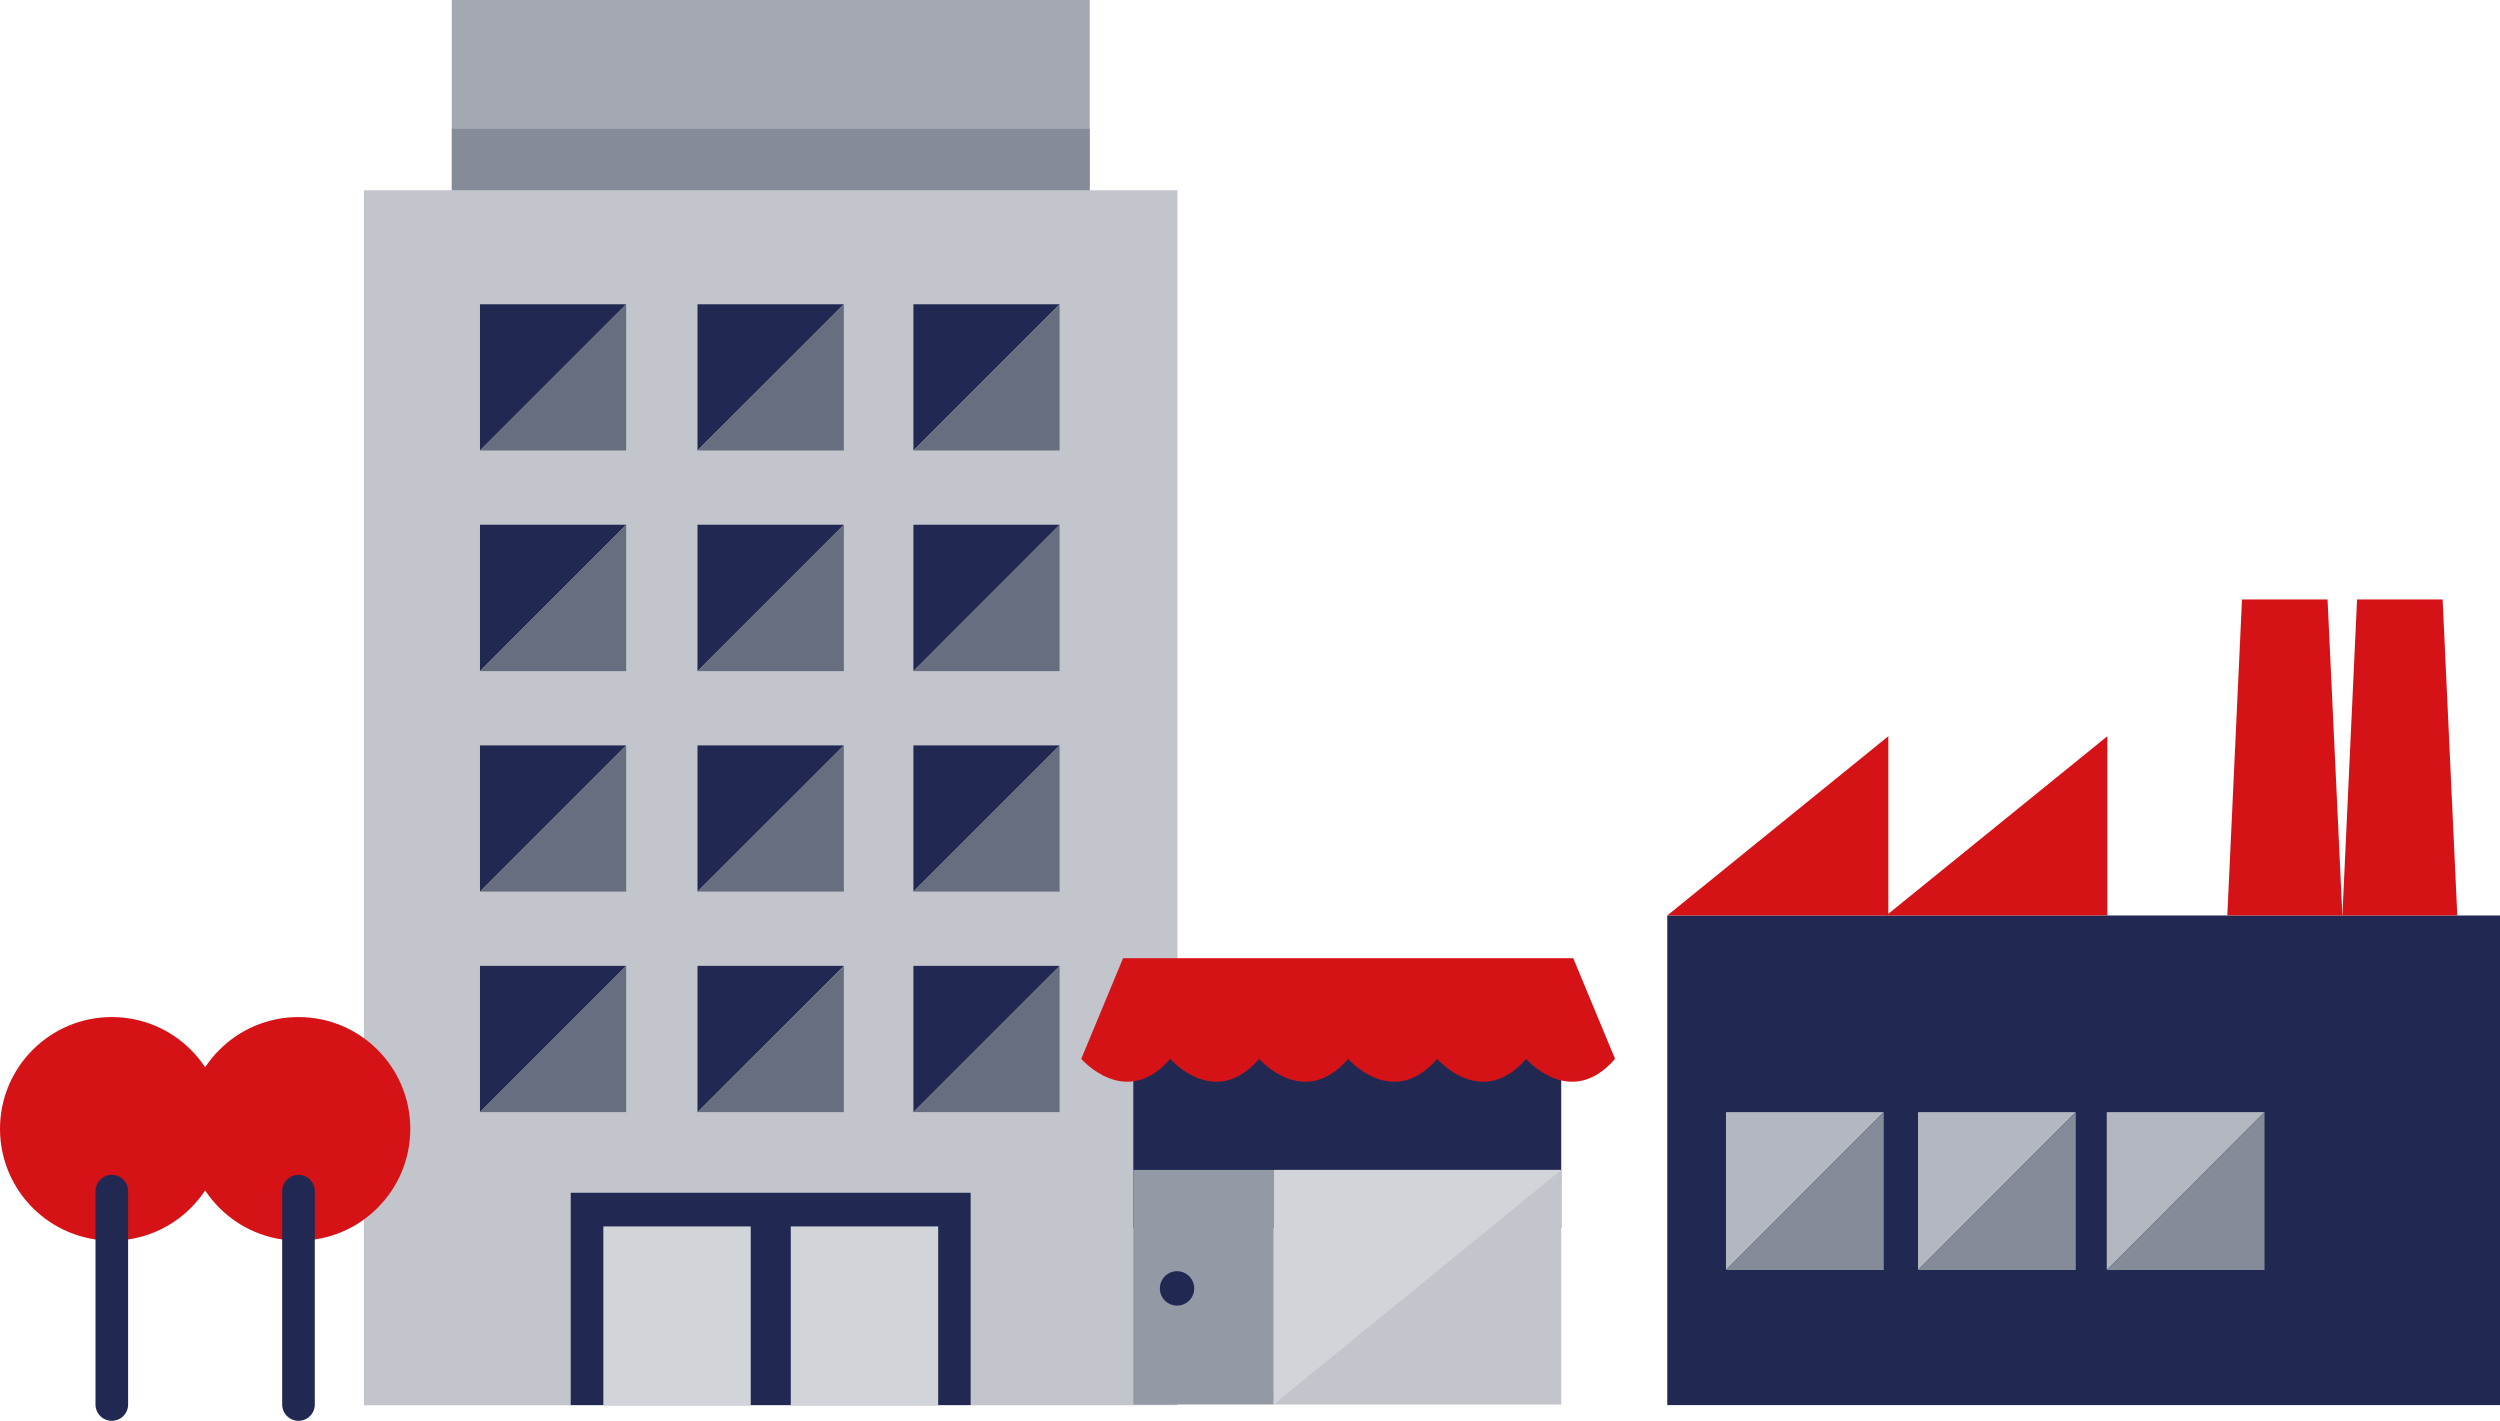 <?xml version="1.0" encoding="UTF-8"?>
<svg xmlns="http://www.w3.org/2000/svg" viewBox="0 0 168.6 95.81">
  <defs>
    <style>.cls-1{fill:#c2c5cc;}.cls-2{fill:#a4a8b2;}.cls-3{fill:#858b98;}.cls-4{fill:#212952;}.cls-5{fill:#676e7f;}.cls-6{fill:#d1d4d9;}.cls-7{fill:#949aa5;}.cls-8{fill:#d51317;}.cls-9{fill:#b3b7bf;}.cls-10{fill:none;stroke:#212952;stroke-linecap:round;stroke-miterlimit:10;stroke-width:2.2px;}</style>
  </defs>
  <title>Layer 9</title>
  <g id="Layer_2" data-name="Layer 2">
    <g id="Layer_9" data-name="Layer 9">
      <rect class="cls-1" x="24.54" y="12.83" width="54.87" height="81.94"></rect>
      <rect class="cls-2" x="30.47" width="43.02" height="12.83"></rect>
      <rect class="cls-3" x="30.47" y="8.69" width="43.02" height="4.14"></rect>
      <polygon class="cls-4" points="47.04 30.38 47.04 20.52 56.91 20.52 47.04 30.38"></polygon>
      <polygon class="cls-5" points="56.91 20.52 56.91 30.38 47.04 30.38 56.91 20.52"></polygon>
      <polygon class="cls-4" points="32.37 30.38 32.37 20.52 42.23 20.52 32.37 30.38"></polygon>
      <polygon class="cls-5" points="42.23 20.52 42.23 30.38 32.37 30.38 42.23 20.52"></polygon>
      <polygon class="cls-4" points="61.6 30.38 61.6 20.52 71.46 20.52 61.6 30.38"></polygon>
      <polygon class="cls-5" points="71.46 20.52 71.46 30.38 61.6 30.38 71.46 20.52"></polygon>
      <polygon class="cls-4" points="47.04 45.26 47.04 35.39 56.91 35.39 47.04 45.26"></polygon>
      <polygon class="cls-5" points="56.91 35.39 56.91 45.26 47.04 45.26 56.91 35.39"></polygon>
      <polygon class="cls-4" points="32.37 45.26 32.37 35.39 42.23 35.39 32.37 45.26"></polygon>
      <polygon class="cls-5" points="42.23 35.39 42.23 45.26 32.37 45.26 42.23 35.39"></polygon>
      <polygon class="cls-4" points="61.6 45.26 61.6 35.39 71.46 35.39 61.6 45.26"></polygon>
      <polygon class="cls-5" points="71.46 35.39 71.46 45.26 61.6 45.26 71.46 35.39"></polygon>
      <polygon class="cls-4" points="47.04 60.13 47.04 50.27 56.91 50.27 47.04 60.13"></polygon>
      <polygon class="cls-5" points="56.91 50.27 56.91 60.13 47.04 60.13 56.91 50.27"></polygon>
      <polygon class="cls-4" points="32.37 60.13 32.37 50.27 42.23 50.27 32.37 60.13"></polygon>
      <polygon class="cls-5" points="42.23 50.27 42.23 60.13 32.37 60.13 42.23 50.27"></polygon>
      <polygon class="cls-4" points="61.6 60.13 61.6 50.27 71.46 50.27 61.6 60.13"></polygon>
      <polygon class="cls-5" points="71.46 50.27 71.46 60.13 61.6 60.13 71.46 50.27"></polygon>
      <polygon class="cls-4" points="47.04 75 47.04 65.14 56.91 65.14 47.04 75"></polygon>
      <polygon class="cls-5" points="56.91 65.14 56.91 75 47.04 75 56.91 65.14"></polygon>
      <polygon class="cls-4" points="32.37 75 32.37 65.14 42.23 65.14 32.37 75"></polygon>
      <polygon class="cls-5" points="42.23 65.14 42.23 75 32.37 75 42.23 65.14"></polygon>
      <polygon class="cls-4" points="61.6 75 61.6 65.14 71.46 65.14 61.6 75"></polygon>
      <polygon class="cls-5" points="71.46 65.14 71.46 75 61.6 75 71.46 65.14"></polygon>
      <rect class="cls-4" x="38.49" y="80.44" width="26.97" height="14.32"></rect>
      <rect class="cls-6" x="40.69" y="82.71" width="9.94" height="12.05"></rect>
      <rect class="cls-6" x="53.33" y="82.71" width="9.94" height="12.05"></rect>
      <rect class="cls-4" x="112.44" y="61.74" width="56.16" height="33.02"></rect>
      <rect class="cls-4" x="76.43" y="70.85" width="28.86" height="11.96"></rect>
      <rect class="cls-1" x="85.89" y="78.9" width="19.4" height="15.82"></rect>
      <polygon class="cls-6" points="105.29 78.9 85.89 78.9 85.89 94.72 105.29 78.9"></polygon>
      <rect class="cls-7" x="76.43" y="78.9" width="9.46" height="15.82"></rect>
      <path class="cls-8" d="M108.92,71.41c-3,3.47-6,0-6,0-3,3.47-6,0-6,0-3,3.47-6,0-6,0-3,3.47-6,0-6,0-3,3.47-6,0-6,0-3,3.47-6,0-6,0l2.82-6.79H106.1Z"></path>
      <circle class="cls-4" cx="79.38" cy="86.89" r="1.16"></circle>
      <polygon class="cls-9" points="116.4 85.65 116.4 75 127.04 75 116.4 85.65"></polygon>
      <polygon class="cls-3" points="127.04 75 127.04 85.65 116.4 85.65 127.04 75"></polygon>
      <polygon class="cls-9" points="129.35 85.65 129.35 75 139.99 75 129.35 85.65"></polygon>
      <polygon class="cls-3" points="139.99 75 139.99 85.65 129.35 85.65 139.99 75"></polygon>
      <polygon class="cls-9" points="142.08 85.65 142.08 75 152.72 75 142.08 85.65"></polygon>
      <polygon class="cls-3" points="152.72 75 152.72 85.65 142.08 85.65 152.72 75"></polygon>
      <polygon class="cls-8" points="112.44 61.74 127.35 49.65 127.35 61.74 112.44 61.74"></polygon>
      <polygon class="cls-8" points="127.21 61.74 142.12 49.65 142.12 61.74 127.21 61.74"></polygon>
      <polygon class="cls-8" points="165.72 61.74 157.97 61.74 158.96 40.43 164.73 40.43 165.72 61.74"></polygon>
      <polygon class="cls-8" points="157.97 61.74 150.21 61.74 151.2 40.43 156.97 40.43 157.97 61.74"></polygon>
      <circle class="cls-8" cx="20.13" cy="76.13" r="7.54"></circle>
      <line class="cls-10" x1="20.13" y1="80.33" x2="20.13" y2="94.72"></line>
      <circle class="cls-8" cx="7.54" cy="76.13" r="7.54"></circle>
      <line class="cls-10" x1="7.54" y1="80.33" x2="7.54" y2="94.72"></line>
    </g>
  </g>
</svg>
